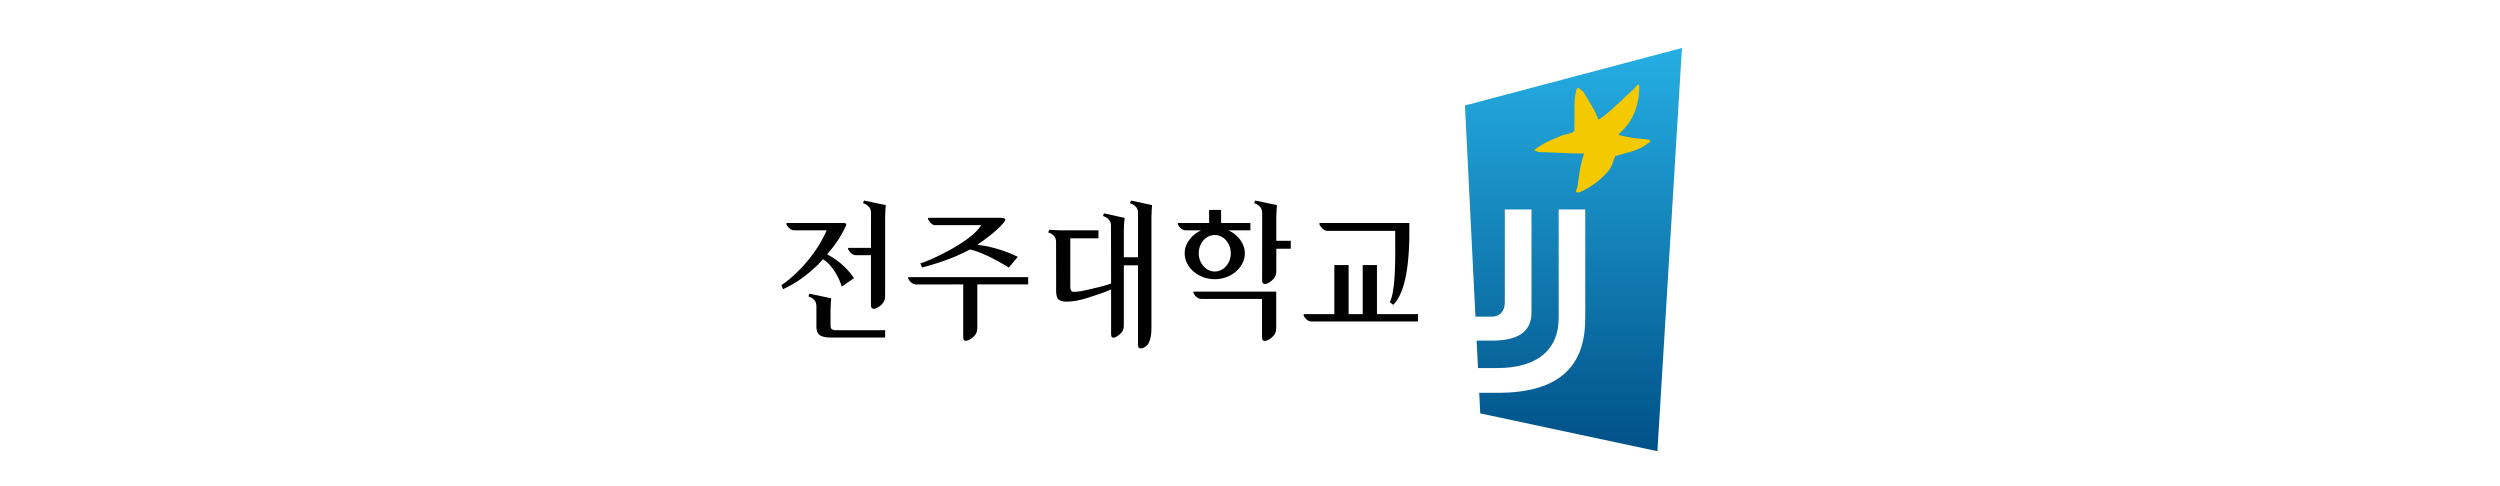 <?xml version="1.0" encoding="utf-8"?>
<!-- Generator: Adobe Illustrator 16.0.0, SVG Export Plug-In . SVG Version: 6.00 Build 0)  -->
<!DOCTYPE svg PUBLIC "-//W3C//DTD SVG 1.1//EN" "http://www.w3.org/Graphics/SVG/1.1/DTD/svg11.dtd">
<svg version="1.1" id="Layer_1" xmlns="http://www.w3.org/2000/svg" xmlns:xlink="http://www.w3.org/1999/xlink" x="0px" y="0px"
	 width="180px" height="35px" viewBox="0 0 180 35" enable-background="new 0 0 180 35" xml:space="preserve">
<g>
	<g>
		<g>
			<g>
				<g>
					<g>
						<path d="M99.141,22.617v-3.531h-1.026v3.531H97.1v-3.531h-1.027v3.531h-2.155c-0.152,0,0.01,0.24,0.09,0.32
							c0.08,0.081,0.211,0.209,0.418,0.209h7.668v-0.529H99.141z"/>
						<path d="M91.886,20.994h-5.901c-0.152,0,0.009,0.24,0.09,0.322c0.081,0.08,0.211,0.206,0.417,0.206h4.374v2.775
							c0,0.414,0.412,0.215,0.555,0.114c0.41-0.287,0.466-0.537,0.466-0.805V20.994z"/>
						<path d="M90.029,16.055H87.92v-0.94h-0.864v0.94h-2.193c-0.151,0,0.01,0.241,0.09,0.322c0.082,0.08,0.212,0.206,0.417,0.206
							h1.104c-0.667,0.314-1.178,0.936-1.178,1.652c0,1.03,1,1.868,2.166,1.868c1.167,0,2.167-0.838,2.167-1.868
							c0-0.717-0.51-1.338-1.178-1.652h1.578V16.055z M88.617,18.235c0,0.726-0.518,1.315-1.155,1.315s-1.153-0.59-1.153-1.315
							c0-0.727,0.516-1.316,1.153-1.316S88.617,17.509,88.617,18.235z"/>
					</g>
				</g>
				<path d="M100.313,21.949l-0.245-0.195c0.374-0.742,0.417-2.581,0.386-5.133l-4.887,0.002c-0.207,0-0.351-0.162-0.426-0.248
					c-0.08-0.088-0.234-0.32-0.082-0.32h6.415C101.516,19.174,101.161,21.087,100.313,21.949z"/>
			</g>
			<path d="M76.037,17.429c0-0.213-0.065-0.373-0.191-0.483c-0.125-0.109-0.099-0.11-0.376-0.214l0.078-0.19
				c0.143,0.021,0.624,0.035,0.803,0.041h2.737v0.577c0,0-1.617,0-2.027,0v3.497c0,0.21,0.071,0.355,0.222,0.355
				c0.378,0,0.67-0.063,1.185-0.186c0.474-0.114,1.125-0.252,1.531-0.416l-0.008-4.146c0-0.213-0.063-0.374-0.188-0.484
				c-0.126-0.109-0.115-0.125-0.392-0.229l0.078-0.19l1.485,0.329c-0.006,0.07-0.018,0.193-0.034,0.367
				c-0.016,0.175-0.024,0.329-0.024,0.465v1.999h1.021l0.002-3.18c0-0.212-0.064-0.373-0.189-0.483
				c-0.126-0.11-0.115-0.126-0.392-0.229l0.078-0.19l1.515,0.329c-0.007,0.064-0.016,0.185-0.029,0.358
				c-0.013,0.174-0.019,0.329-0.019,0.465v7.961c0,0.302,0.001,1.111-0.41,1.397c-0.144,0.101-0.556,0.299-0.556-0.114v-5.732
				h-1.021v4.268c0,0.267-0.018,0.519-0.43,0.805c-0.142,0.102-0.487,0.299-0.487-0.113v-3.227c-0.42,0.211-1.105,0.408-1.633,0.59
				c-0.567,0.195-1.164,0.293-1.561,0.293c-0.269,0-0.464-0.05-0.586-0.152c-0.099-0.084-0.155-0.248-0.172-0.492h-0.004
				L76.037,17.429z"/>
			<path d="M90.877,15.341c0-0.212-0.063-0.373-0.188-0.483c-0.126-0.11-0.115-0.126-0.392-0.229l0.077-0.19l1.567,0.329
				c-0.007,0.064-0.016,0.185-0.028,0.358c-0.014,0.174-0.02,0.329-0.02,0.465v1.748h1.042v0.57h-1.042v1.594
				c0,0.267-0.053,0.518-0.463,0.805c-0.145,0.102-0.557,0.299-0.557-0.113L90.877,15.341z"/>
		</g>
		<g>
			<path d="M70.643,16.211c-0.688,1.188-3.716,2.584-4.377,2.746c-0.001,0-0.003,0-0.003,0.002l0.12,0.305
				c0.616-0.162,2.189-0.604,3.458-1.303c0.68,0.15,1.751,0.652,2.791,1.303l0.651-0.771c-1.032-0.501-1.948-0.743-2.911-0.873
				c0.259-0.168,1.545-1.063,2.002-1.737c0.083-0.176-0.203-0.201-0.35-0.201c-0.054,0-5.154,0-5.154,0l0,0
				c-0.134,0,0.002,0.213,0.069,0.29c0.067,0.075,0.188,0.239,0.368,0.239l0,0H70.643z"/>
			<g>
				<path d="M74.028,19.954h-8.583c-0.16-0.015,0.01,0.237,0.095,0.322c0.084,0.085,0.221,0.204,0.437,0.204l3.374-0.001v3.796
					c0,0.434,0.405,0.225,0.556,0.119c0.432-0.301,0.459-0.564,0.459-0.846v-3.069h3.663V19.954z"/>
			</g>
		</g>
		<g>
			<path d="M56.679,16.055c-0.152,0,0.008,0.238,0.089,0.32c0.081,0.08,0.211,0.207,0.417,0.207h2.337
				c-0.953,2.196-2.767,3.648-3.26,3.947l0.116,0.29c0.471-0.198,1.726-0.853,2.879-2.153c0.718,0.428,1.218,1.486,1.35,1.969
				l0.882-0.609c-0.315-0.473-0.924-1.186-1.936-1.717c0.451-0.518,0.951-1.161,1.355-2.055c0.08-0.175-0.046-0.199-0.192-0.199
				H56.679z"/>
			<path d="M62.714,15.342c0-0.213-0.063-0.374-0.189-0.484c-0.125-0.11-0.114-0.126-0.391-0.229l0.077-0.19l1.567,0.329
				c-0.007,0.064-0.017,0.185-0.029,0.358c-0.013,0.175-0.02,0.329-0.02,0.464v5.702c0,0.269-0.053,0.52-0.463,0.806
				c-0.145,0.102-0.556,0.299-0.556-0.114v-3.611l-1.083,0.001c-0.206,0-0.335-0.127-0.416-0.208
				c-0.082-0.08-0.242-0.319-0.09-0.319h1.59v-1.322L62.714,15.342z"/>
			<path d="M58.782,22.051c0-0.213-0.062-0.374-0.188-0.484c-0.126-0.109-0.115-0.125-0.392-0.229l0.077-0.19l1.568,0.329
				c-0.007,0.063-0.017,0.184-0.029,0.357c-0.013,0.174-0.019,0.329-0.019,0.465v1.174c0,0.104,0.031,0.18,0.099,0.229
				c0.068,0.052,0.137,0.071,0.208,0.071h3.625V24.3h-3.939c-0.255,0-0.487-0.026-0.691-0.124c-0.187-0.09-0.301-0.283-0.319-0.58
				l0,0L58.782,22.051z"/>
		</g>
	</g>
	<g>
		<g>
			
				<linearGradient id="SVGID_1_" gradientUnits="userSpaceOnUse" x1="727.926" y1="-968.514" x2="727.926" y2="-948.986" gradientTransform="matrix(1.558 0 0 1.558 -1020.748 1511.157)">
				<stop  offset="0" style="stop-color:#27B3E8"/>
				<stop  offset="1" style="stop-color:#005087"/>
			</linearGradient>
			<path fill="url(#SVGID_1_)" d="M105.476,7.594l0.756,15.207h1.147c0.614,0,0.968-0.391,0.968-1.036v-6.682h1.92v7.442
				c0-0.003,0-0.005,0-0.007v0.135v-0.128c-0.005,1.452-1.121,2.012-2.888,2h-1.063l0.099,1.974h1.408
				c2.782,0,4.401-1.263,4.401-3.582v-7.833h1.913v7.833c0,3.295-1.68,5.367-6.314,5.367h-1.32l0.074,1.48l12.756,2.723
				l1.768-29.033L105.476,7.594z"/>
		</g>
		<path fill="#F4C900" d="M118.032,6.191c0.004,1.198-0.364,2.391-1.25,3.238c-0.097,0.093-0.178,0.179-0.258,0.289
			c0.338,0.086,0.714,0.154,1.076,0.222c0.381,0.043,0.732,0.074,1.119,0.11c0.023,0.031,0.115,0.05,0.098,0.123
			c-0.043,0.123-0.202,0.147-0.301,0.24c-0.64,0.492-1.47,0.572-2.213,0.83c-0.153,0.313-0.221,0.659-0.406,0.953
			c-0.59,0.73-1.352,1.291-2.156,1.646c-0.092,0.006-0.154,0.019-0.234,0.012c-0.092-0.153,0.068-0.289,0.08-0.442
			c0.08-0.695,0.178-1.328,0.338-1.954c0.043-0.135,0.1-0.265,0.123-0.4c-1.044-0.006-2.034-0.073-3.098-0.11
			c-0.092,0.056-0.46-0.105-0.46-0.135v-0.031c0.414-0.328,0.891-0.584,1.381-0.78c0.225-0.09,0.442-0.197,0.668-0.277
			c0.153-0.055,0.709-0.129,0.79-0.271l0.024-0.042c0,0,0.004-0.798,0.012-0.885c0.019-0.634-0.06-1.322,0.111-1.918
			c-0.014-0.098,0.042-0.209,0.099-0.294c0.16,0,0.264,0.215,0.418,0.276c0.387,0.664,0.836,1.309,1.094,2.035
			c0.928-0.602,1.678-1.469,2.532-2.194l0.276-0.338C117.987,6.069,117.981,6.148,118.032,6.191z"/>
	</g>
</g>
</svg>
